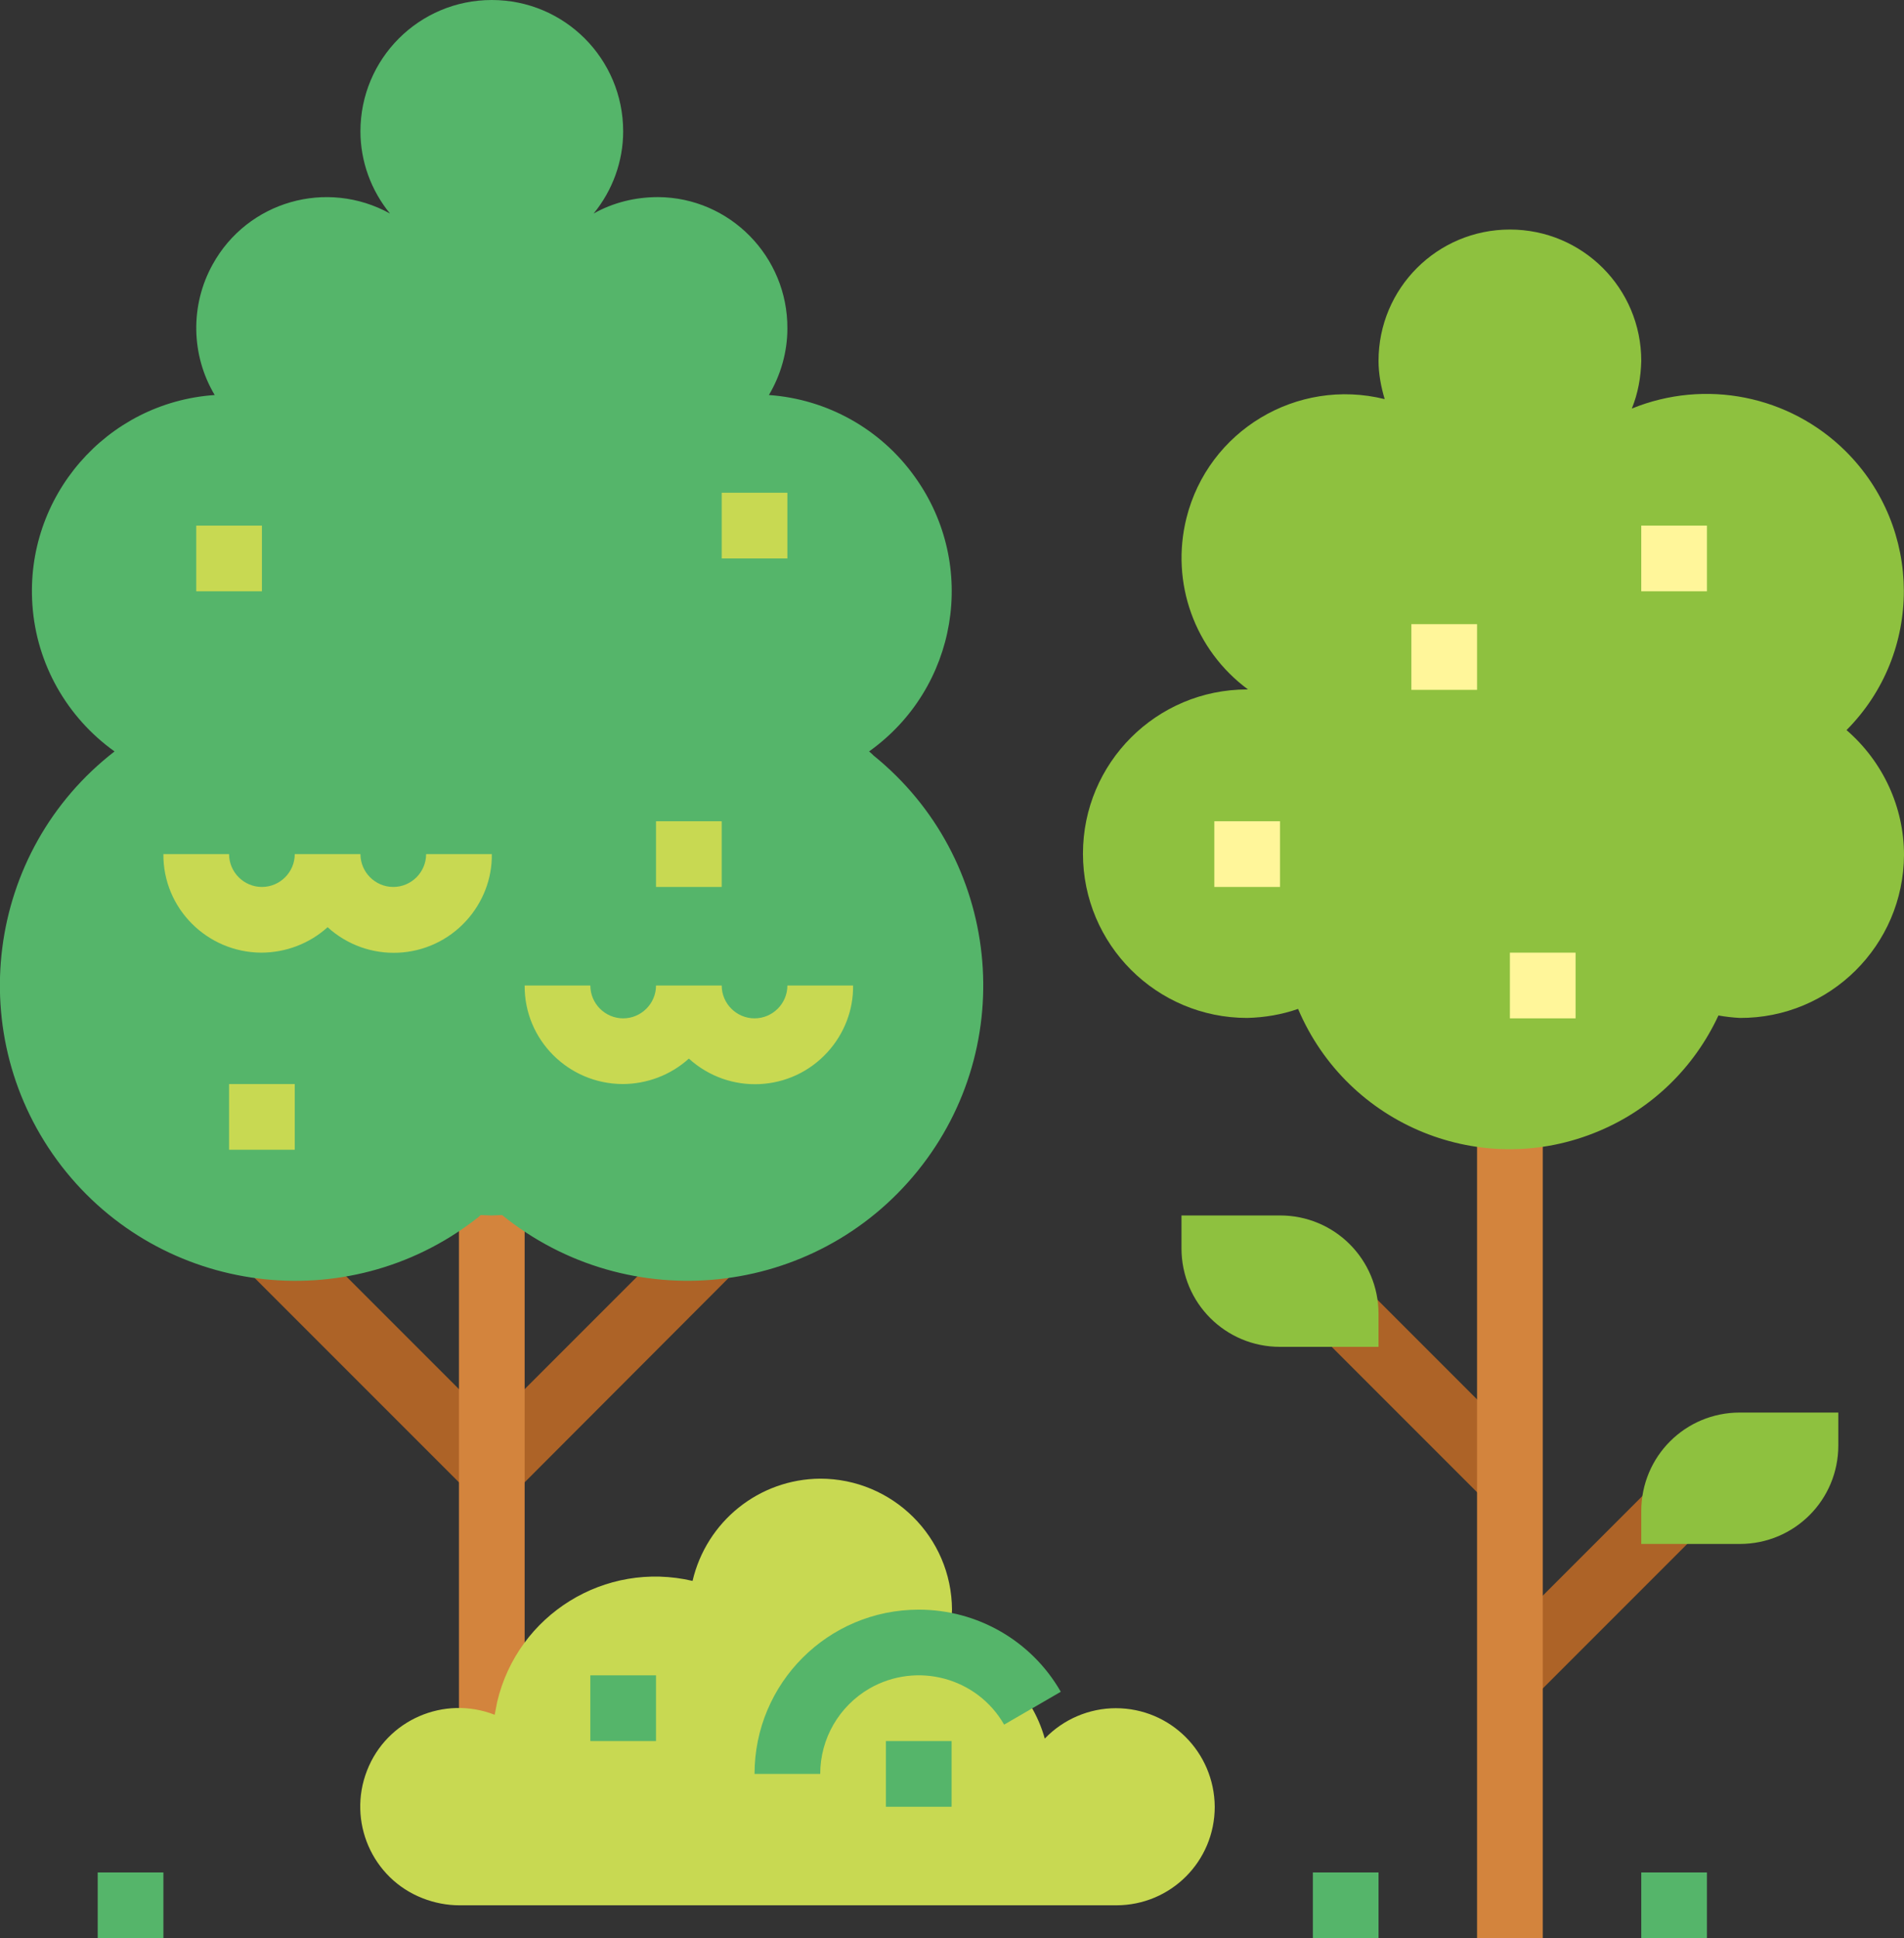 <?xml version="1.0" encoding="utf-8"?>
<!-- Generator: Adobe Illustrator 21.0.2, SVG Export Plug-In . SVG Version: 6.00 Build 0)  -->
<svg version="1.1" id="Layer_1" xmlns="http://www.w3.org/2000/svg" xmlns:xlink="http://www.w3.org/1999/xlink" x="0px" y="0px"
	 viewBox="24.2 24 463.8 472" style="enable-background:new 24.2 24 463.8 472;" xml:space="preserve">
<rect x="24.2" y="24" width="463.8" height="472" fill="#333333" stroke="none"/>
<style type="text/css">
	.st0{fill:#AD6327;}
	.st1{fill:#D3843D;}
	.st2{fill:#8EC13F;}
	.st3{fill:#55B56A;}
	.st4{fill:#C8D952;}
	.st5{fill:#FFF69A;}
</style>
<path class="st0" d="M144,393l-61.7-61.7L93.7,320l50.3,50.3l50.3-50.3l11.3,11.3L144,393z"/>
<path class="st0" d="M346.3,349.7l11.3-11.3l40,40l-11.3,11.3L346.3,349.7z"/>
<path class="st0" d="M386.3,426.3l40-40l11.3,11.3l-40,40L386.3,426.3z"/>
<path class="st1" d="M136,312h16v160h-16V312z"/>
<path class="st1" d="M384,288h16v208h-16V288z"/>
<path class="st2" d="M312,320h24c13.3,0,24,10.7,24,24v8l0,0h-24c-13.3,0-24-10.7-24-24V320L312,320z"/>
<path class="st3" d="M235.9,207c21.6-15.4,26.6-45.3,11.2-66.8c-8.3-11.7-21.4-19-35.6-20c2.9-4.9,4.5-10.5,4.5-16.2
	c0.1-17.5-14-31.9-31.5-32c-5.5,0-10.9,1.3-15.7,4c4.6-5.6,7.2-12.7,7.2-20c0-17.7-14.3-32-32-32s-32,14.3-32,32
	c0,7.3,2.6,14.4,7.2,20c-15.4-8.5-34.7-3-43.2,12.4c-5.5,9.9-5.3,22.1,0.5,31.8C50.1,122,30.2,145,32.1,171.4
	c1,14.3,8.4,27.3,20,35.6C20.7,231.3,14.9,276.5,39.2,308c24.3,31.4,69.5,37.2,100.9,12.9c0.4-0.3,0.8-0.6,1.2-1
	c0.9,0,1.7,0.1,2.6,0.1s1.7-0.1,2.6-0.1c30.9,25,76.2,20.2,101.2-10.7c25-30.9,20.2-76.2-10.7-101.2
	C236.7,207.7,236.3,207.3,235.9,207z"/>
<path class="st4" d="M120,240c-4.4,0-8-3.6-8-8H96c0,4.4-3.6,8-8,8c-4.4,0-8-3.6-8-8H64c-0.1,13.2,10.6,23.9,23.8,24
	c6,0,11.8-2.2,16.2-6.2c9.8,8.9,24.9,8.2,33.8-1.6c4-4.4,6.3-10.2,6.2-16.2h-16C128,236.4,124.4,240,120,240z"/>
<path class="st4" d="M216,264c0,4.4-3.6,8-8,8c-4.4,0-8-3.6-8-8h-16c0,4.4-3.6,8-8,8c-4.4,0-8-3.6-8-8h-16
	c-0.1,13.2,10.6,23.9,23.8,24c6,0,11.8-2.2,16.2-6.2c9.8,8.9,24.9,8.2,33.8-1.6c4-4.4,6.3-10.2,6.2-16.2H216z"/>
<path class="st4" d="M184,224h16v16h-16V224z"/>
<path class="st4" d="M80,288h16v16H80V288z"/>
<path class="st4" d="M72,152h16v16H72V152z"/>
<path class="st4" d="M200,144h16v16h-16V144z"/>
<path class="st2" d="M474,201.8c18.7-18.8,18.6-49.2-0.2-67.9c-13.7-13.6-34.2-17.7-52.1-10.4c1.5-3.7,2.2-7.6,2.3-11.6
	c0-17.7-14.3-32-32-32c-17.7,0-32,14.3-32,32c0,3.1,0.6,6.3,1.5,9.3c-21.4-5.3-43,7.7-48.3,29c-3.9,15.7,2,32.1,15,41.7
	c-0.1,0-0.2,0-0.2,0c-22.1,0-40,17.9-40,40c0,22.1,17.9,40,40,40c4.2-0.1,8.4-0.8,12.4-2.2c12.1,28.5,44.9,41.8,73.4,29.7
	c12.8-5.4,23.1-15.4,29-28.1c1.7,0.3,3.4,0.5,5.2,0.6c22,0.1,39.9-17.7,40-39.7C488,220.6,482.9,209.5,474,201.8z"/>
<path class="st5" d="M424,152h16v16h-16V152z"/>
<path class="st5" d="M320,224h16v16h-16V224z"/>
<path class="st5" d="M392,256h16v16h-16V256z"/>
<path class="st5" d="M368,176h16v16h-16V176z"/>
<path class="st2" d="M448,400h-24l0,0v-8c0-13.3,10.7-24,24-24h24l0,0v8C472,389.3,461.3,400,448,400z"/>
<path class="st4" d="M296,440c-6.5,0-12.8,2.7-17.3,7.4c-3.2-11.5-12.4-20.2-24-22.7c0.9-2.8,1.3-5.8,1.4-8.7
	c-0.1-17.7-14.5-31.9-32.1-31.9c-14.9,0.1-27.7,10.4-31.1,24.9c-21.3-5-42.6,8.2-47.6,29.5c-0.2,1-0.4,2-0.6,3.1
	c-12.3-4.8-26.3,1.2-31.1,13.6c-4.8,12.3,1.2,26.3,13.6,31.1c2.8,1.1,5.9,1.7,8.9,1.7h160c13.3,0,24-10.7,24-24
	C320,450.7,309.3,440,296,440z"/>
<g>
	<path class="st3" d="M224,456h-16c0-22.1,17.9-40,40-40c14.3,0,27.5,7.6,34.6,20l-13.8,8c-6.6-11.5-21.3-15.4-32.8-8.8
		C228.6,439.5,224,447.4,224,456L224,456z"/>
	<path class="st3" d="M168,432h16v16h-16V432z"/>
	<path class="st3" d="M240,448h16v16h-16V448z"/>
	<path class="st3" d="M344,480h16v16h-16V480z"/>
	<path class="st3" d="M424,480h16v16h-16V480z"/>
	<path class="st3" d="M48,480h16v16H48V480z"/>
</g>
</svg>
